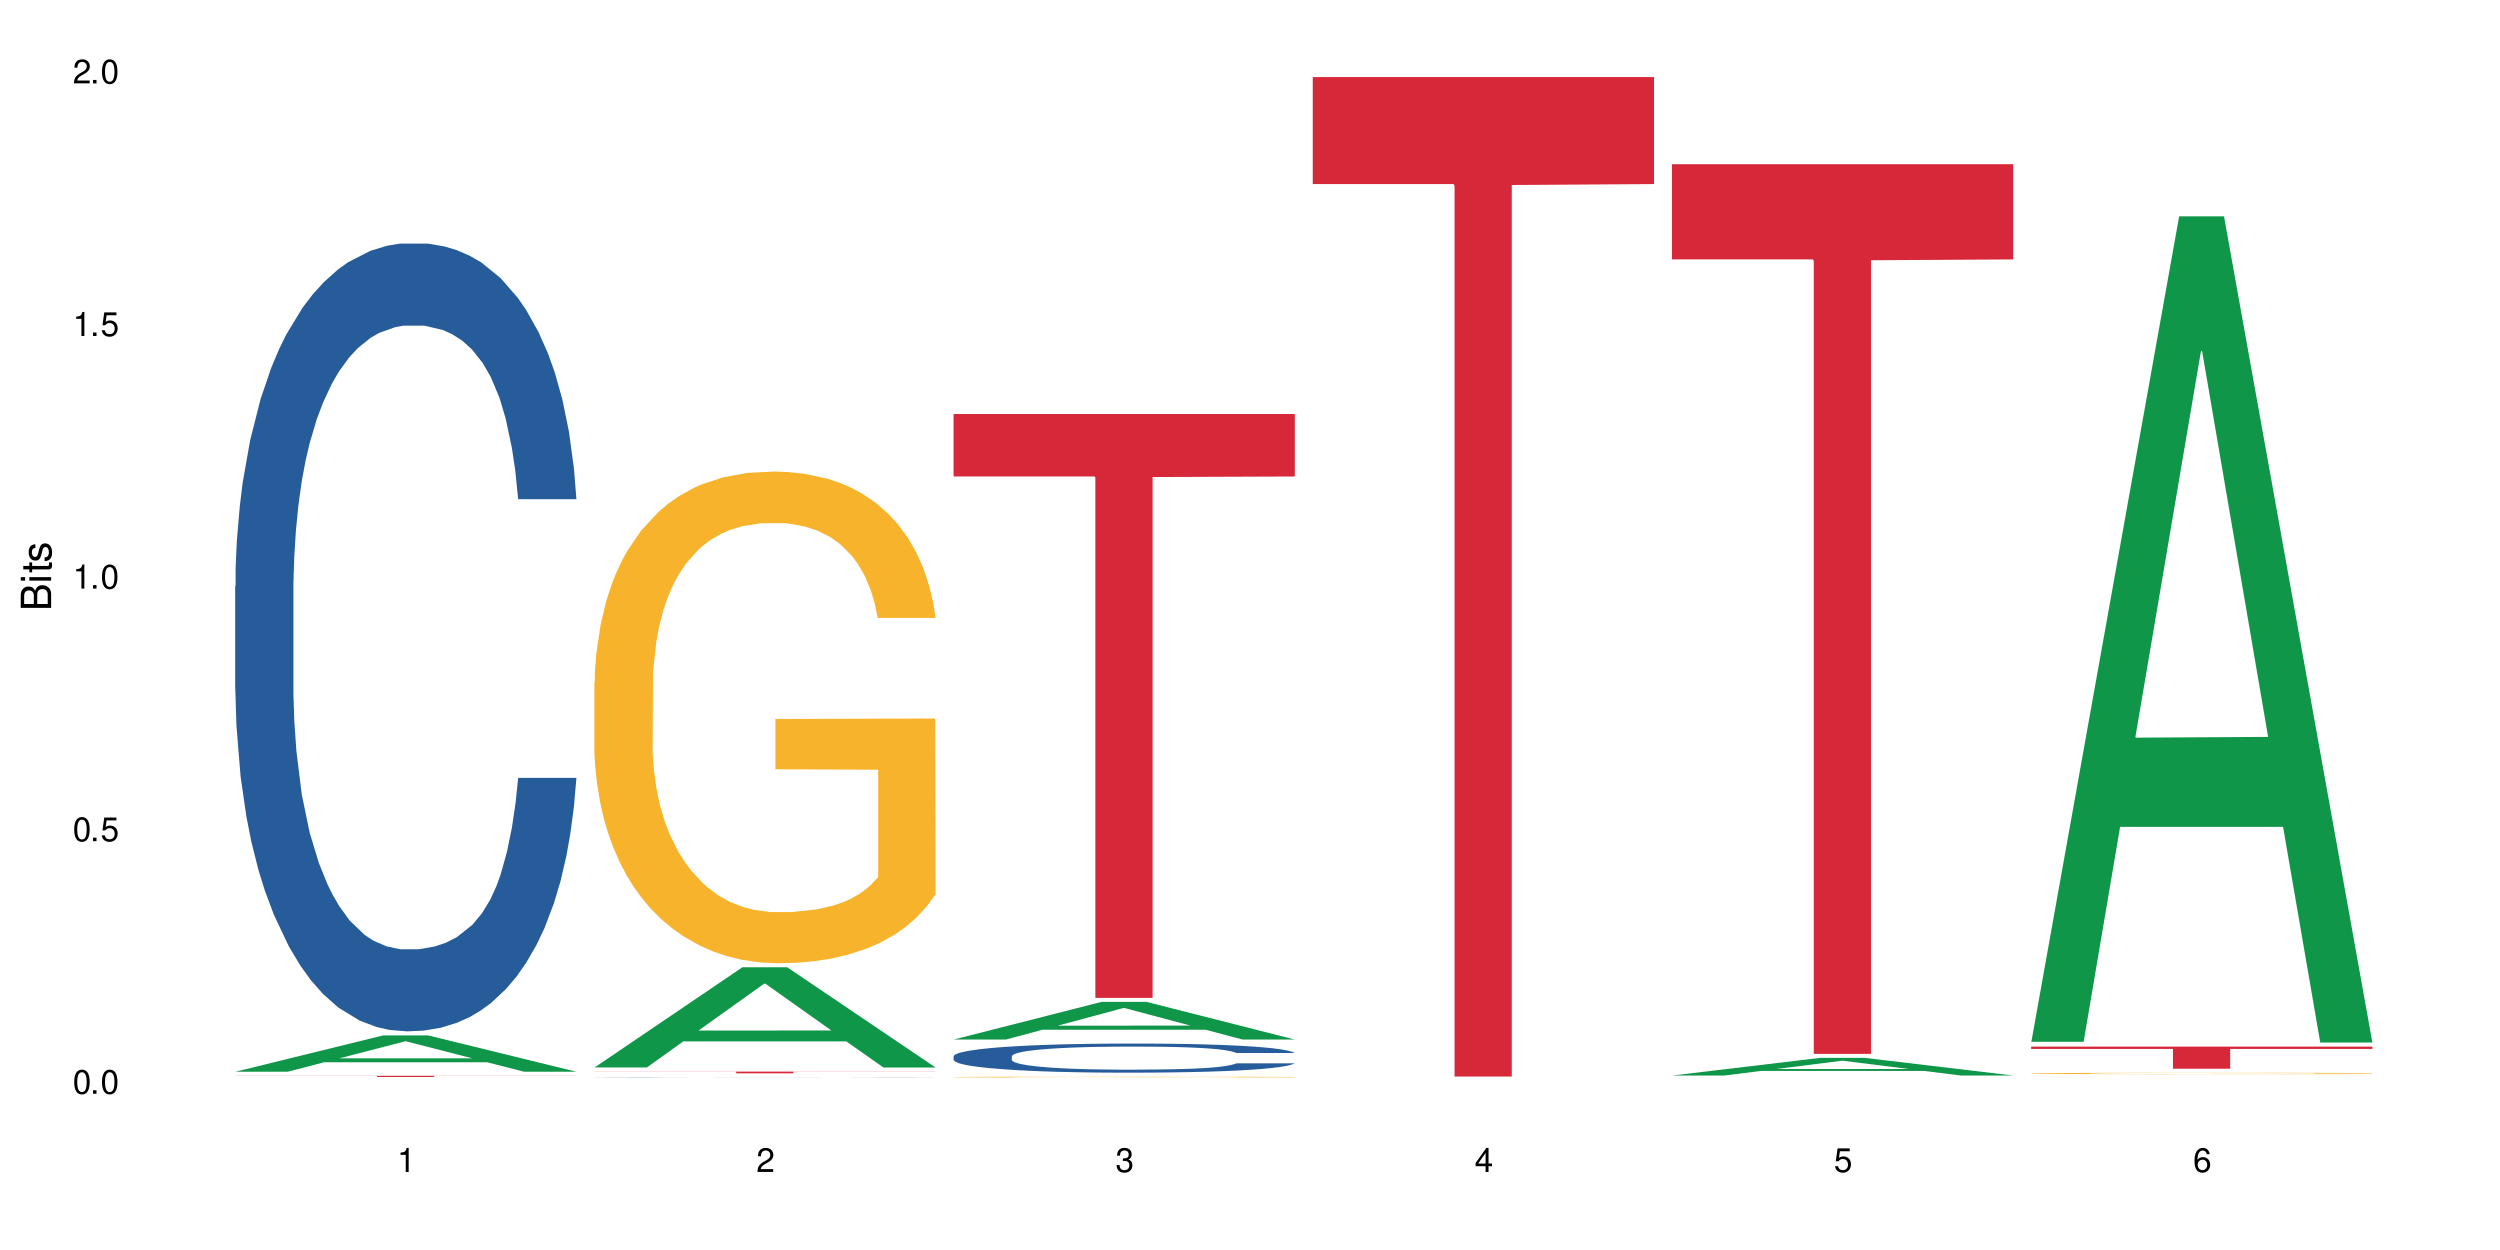 <?xml version="1.0" encoding="UTF-8"?>
<svg xmlns="http://www.w3.org/2000/svg" xmlns:xlink="http://www.w3.org/1999/xlink" width="720" height="360" viewBox="0 0 720 360">
<defs>
<g>
<g id="glyph-0-0">
</g>
<g id="glyph-0-1">
<path d="M 2.641 -6.938 C 2 -6.938 1.422 -6.656 1.078 -6.172 C 0.641 -5.562 0.406 -4.641 0.406 -3.359 C 0.406 -1.016 1.188 0.219 2.641 0.219 C 4.078 0.219 4.859 -1.016 4.859 -3.297 C 4.859 -4.641 4.656 -5.547 4.203 -6.172 C 3.844 -6.656 3.281 -6.938 2.641 -6.938 Z M 2.641 -6.188 C 3.547 -6.188 4 -5.25 4 -3.375 C 4 -1.406 3.562 -0.484 2.625 -0.484 C 1.734 -0.484 1.281 -1.438 1.281 -3.344 C 1.281 -5.25 1.734 -6.188 2.641 -6.188 Z M 2.641 -6.188 "/>
</g>
<g id="glyph-0-2">
<path d="M 1.828 -1 L 0.828 -1 L 0.828 0 L 1.828 0 Z M 1.828 -1 "/>
</g>
<g id="glyph-0-3">
<path d="M 4.562 -6.797 L 1.062 -6.797 L 0.547 -3.094 L 1.328 -3.094 C 1.719 -3.562 2.047 -3.734 2.578 -3.734 C 3.484 -3.734 4.062 -3.109 4.062 -2.094 C 4.062 -1.125 3.484 -0.531 2.578 -0.531 C 1.828 -0.531 1.375 -0.906 1.188 -1.672 L 0.328 -1.672 C 0.453 -1.109 0.547 -0.844 0.75 -0.594 C 1.125 -0.078 1.828 0.219 2.594 0.219 C 3.969 0.219 4.922 -0.781 4.922 -2.219 C 4.922 -3.562 4.031 -4.484 2.719 -4.484 C 2.25 -4.484 1.859 -4.359 1.469 -4.062 L 1.734 -5.969 L 4.562 -5.969 Z M 4.562 -6.797 "/>
</g>
<g id="glyph-0-4">
<path d="M 2.484 -4.938 L 2.484 0 L 3.328 0 L 3.328 -6.938 L 2.766 -6.938 C 2.469 -5.875 2.281 -5.734 0.984 -5.562 L 0.984 -4.938 Z M 2.484 -4.938 "/>
</g>
<g id="glyph-0-5">
<path d="M 4.859 -0.828 L 1.281 -0.828 C 1.359 -1.406 1.672 -1.781 2.5 -2.281 L 3.469 -2.828 C 4.406 -3.344 4.906 -4.062 4.906 -4.906 C 4.906 -5.484 4.672 -6.031 4.266 -6.406 C 3.859 -6.766 3.375 -6.938 2.719 -6.938 C 1.859 -6.938 1.219 -6.625 0.844 -6.031 C 0.609 -5.672 0.5 -5.234 0.484 -4.531 L 1.328 -4.531 C 1.359 -5.016 1.406 -5.281 1.531 -5.516 C 1.75 -5.938 2.188 -6.203 2.703 -6.203 C 3.469 -6.203 4.031 -5.641 4.031 -4.891 C 4.031 -4.344 3.719 -3.859 3.125 -3.516 L 2.234 -3 C 0.812 -2.172 0.406 -1.531 0.328 -0.016 L 4.859 -0.016 Z M 4.859 -0.828 "/>
</g>
<g id="glyph-0-6">
<path d="M 2.125 -3.188 L 2.578 -3.188 C 3.5 -3.188 3.984 -2.766 3.984 -1.922 C 3.984 -1.062 3.469 -0.531 2.594 -0.531 C 1.656 -0.531 1.203 -1 1.156 -2.016 L 0.312 -2.016 C 0.344 -1.453 0.438 -1.094 0.609 -0.781 C 0.953 -0.109 1.625 0.219 2.547 0.219 C 3.953 0.219 4.859 -0.625 4.859 -1.938 C 4.859 -2.828 4.516 -3.297 3.703 -3.594 C 4.344 -3.844 4.656 -4.328 4.656 -5.031 C 4.656 -6.219 3.875 -6.938 2.578 -6.938 C 1.203 -6.938 0.484 -6.172 0.453 -4.703 L 1.297 -4.703 C 1.312 -5.125 1.344 -5.359 1.453 -5.578 C 1.641 -5.969 2.062 -6.203 2.594 -6.203 C 3.344 -6.203 3.797 -5.75 3.797 -5 C 3.797 -4.516 3.609 -4.219 3.25 -4.047 C 3.016 -3.953 2.703 -3.922 2.125 -3.906 Z M 2.125 -3.188 "/>
</g>
<g id="glyph-0-7">
<path d="M 3.141 -1.672 L 3.141 0 L 3.984 0 L 3.984 -1.672 L 4.984 -1.672 L 4.984 -2.438 L 3.984 -2.438 L 3.984 -6.938 L 3.359 -6.938 L 0.266 -2.578 L 0.266 -1.672 Z M 3.141 -2.438 L 1 -2.438 L 3.141 -5.5 Z M 3.141 -2.438 "/>
</g>
<g id="glyph-0-8">
<path d="M 4.781 -5.125 C 4.609 -6.266 3.891 -6.938 2.844 -6.938 C 2.094 -6.938 1.422 -6.578 1.031 -5.953 C 0.594 -5.266 0.406 -4.422 0.406 -3.172 C 0.406 -2 0.578 -1.25 0.984 -0.641 C 1.359 -0.078 1.953 0.219 2.703 0.219 C 3.984 0.219 4.922 -0.75 4.922 -2.094 C 4.922 -3.375 4.062 -4.281 2.844 -4.281 C 2.172 -4.281 1.641 -4.031 1.281 -3.516 C 1.281 -5.234 1.828 -6.188 2.797 -6.188 C 3.391 -6.188 3.797 -5.797 3.938 -5.125 Z M 2.734 -3.531 C 3.547 -3.531 4.062 -2.953 4.062 -2.031 C 4.062 -1.156 3.484 -0.531 2.703 -0.531 C 1.922 -0.531 1.328 -1.188 1.328 -2.078 C 1.328 -2.938 1.906 -3.531 2.734 -3.531 Z M 2.734 -3.531 "/>
</g>
<g id="glyph-1-0">
</g>
<g id="glyph-1-1">
<path d="M 0 -0.953 L 0 -4.891 C 0 -5.719 -0.234 -6.344 -0.734 -6.797 C -1.188 -7.234 -1.812 -7.469 -2.5 -7.469 C -3.547 -7.469 -4.188 -7 -4.625 -5.875 C -4.984 -6.688 -5.625 -7.094 -6.531 -7.094 C -7.172 -7.094 -7.734 -6.859 -8.141 -6.391 C -8.562 -5.922 -8.75 -5.344 -8.75 -4.5 L -8.75 -0.953 Z M -4.984 -2.062 L -7.766 -2.062 L -7.766 -4.219 C -7.766 -4.844 -7.688 -5.203 -7.453 -5.5 C -7.219 -5.812 -6.859 -5.969 -6.375 -5.969 C -5.891 -5.969 -5.531 -5.812 -5.297 -5.5 C -5.062 -5.203 -4.984 -4.844 -4.984 -4.219 Z M -0.984 -2.062 L -4 -2.062 L -4 -4.781 C -4 -5.766 -3.438 -6.359 -2.484 -6.359 C -1.547 -6.359 -0.984 -5.766 -0.984 -4.781 Z M -0.984 -2.062 "/>
</g>
<g id="glyph-1-2">
<path d="M -6.281 -1.797 L -6.281 -0.797 L 0 -0.797 L 0 -1.797 Z M -8.75 -1.797 L -8.75 -0.797 L -7.484 -0.797 L -7.484 -1.797 Z M -8.75 -1.797 "/>
</g>
<g id="glyph-1-3">
<path d="M -6.281 -3.047 L -6.281 -2.016 L -8.016 -2.016 L -8.016 -1.016 L -6.281 -1.016 L -6.281 -0.172 L -5.469 -0.172 L -5.469 -1.016 L -0.719 -1.016 C -0.078 -1.016 0.281 -1.453 0.281 -2.234 C 0.281 -2.5 0.25 -2.719 0.188 -3.047 L -0.641 -3.047 C -0.609 -2.906 -0.594 -2.766 -0.594 -2.562 C -0.594 -2.141 -0.719 -2.016 -1.156 -2.016 L -5.469 -2.016 L -5.469 -3.047 Z M -6.281 -3.047 "/>
</g>
<g id="glyph-1-4">
<path d="M -4.531 -5.25 C -5.766 -5.25 -6.469 -4.422 -6.469 -2.969 C -6.469 -1.516 -5.719 -0.562 -4.547 -0.562 C -3.562 -0.562 -3.094 -1.062 -2.734 -2.562 L -2.516 -3.484 C -2.344 -4.188 -2.094 -4.469 -1.641 -4.469 C -1.047 -4.469 -0.641 -3.875 -0.641 -3 C -0.641 -2.453 -0.797 -2 -1.062 -1.75 C -1.25 -1.594 -1.422 -1.531 -1.875 -1.469 L -1.875 -0.406 C -0.422 -0.453 0.281 -1.266 0.281 -2.922 C 0.281 -4.5 -0.5 -5.516 -1.719 -5.516 C -2.656 -5.516 -3.172 -4.984 -3.469 -3.734 L -3.703 -2.766 C -3.891 -1.953 -4.156 -1.609 -4.594 -1.609 C -5.188 -1.609 -5.547 -2.125 -5.547 -2.938 C -5.547 -3.75 -5.203 -4.172 -4.531 -4.203 Z M -4.531 -5.25 "/>
</g>
</g>
</defs>
<rect x="-72" y="-36" width="864" height="432" fill="rgb(100%, 100%, 100%)" fill-opacity="1"/>
<path fill-rule="nonzero" fill="rgb(6.275%, 58.824%, 28.235%)" fill-opacity="1" d="M 67.73 308.66 L 67.836 308.648 L 110.359 298.195 L 123.273 298.195 L 166.008 308.668 L 150.992 308.668 L 140.281 305.934 L 93.352 305.934 L 82.852 308.66 L 67.73 308.66 L 97.863 304.805 L 135.977 304.793 L 116.973 299.906 L 116.766 299.895 L 116.555 299.926 L 97.758 304.793 L 97.863 304.805 Z M 67.73 308.66 "/>
<path fill-rule="nonzero" fill="rgb(14.51%, 36.078%, 60%)" fill-opacity="1" d="M 67.73 168.871 L 67.852 168.664 L 67.852 163.688 L 68.211 155.805 L 69.051 145.852 L 69.887 139.008 L 72.047 126.77 L 75.043 114.949 L 78.156 105.824 L 80.434 100.434 L 82.473 96.285 L 87.145 88.609 L 90.145 84.672 L 93.379 81.145 L 97.332 77.621 L 100.211 75.547 L 106.684 72.227 L 111.477 70.777 L 115.191 70.152 L 123.223 70.152 L 128.016 70.984 L 131.492 72.02 L 135.324 73.68 L 138.562 75.547 L 144.195 80.109 L 149.227 85.914 L 151.504 89.234 L 155.102 95.664 L 157.855 101.883 L 159.773 107.277 L 161.934 114.949 L 163.848 124.281 L 165.289 134.859 L 166.008 143.777 L 149.227 143.777 L 148.391 135.48 L 147.43 129.051 L 145.633 120.551 L 143.836 114.535 L 141.316 108.52 L 139.039 104.578 L 135.926 100.641 L 133.168 98.152 L 130.293 96.285 L 127.535 95.039 L 122.262 93.797 L 116.148 93.797 L 113.871 94.211 L 109.199 95.871 L 106.684 97.32 L 103.086 100.227 L 100.57 102.922 L 97.574 107.07 L 95.535 110.594 L 93.02 115.988 L 91.223 120.758 L 89.184 127.602 L 87.984 132.785 L 86.906 138.59 L 85.949 145.438 L 85.23 152.695 L 84.75 160.367 L 84.508 167.832 L 84.508 199.98 L 84.75 207.445 L 85.348 216.156 L 86.906 228.805 L 89.184 239.797 L 91.82 248.508 L 94.336 254.73 L 95.777 257.633 L 97.691 260.949 L 100.688 265.098 L 105.004 269.246 L 107.52 270.906 L 111.355 272.566 L 115.312 273.395 L 120.586 273.395 L 125.258 272.566 L 128.375 271.527 L 131.609 269.867 L 136.043 266.344 L 138.801 263.023 L 141.199 259.086 L 142.996 255.145 L 144.195 251.824 L 145.992 245.398 L 147.43 238.348 L 148.508 231.086 L 149.227 224.035 L 166.008 224.035 L 165.289 232.332 L 164.207 240.418 L 163.129 246.434 L 161.453 253.691 L 159.535 260.121 L 156.777 267.379 L 154.5 272.148 L 151.504 277.336 L 148.75 281.273 L 145.754 284.801 L 141.316 288.949 L 138.441 291.023 L 135.324 292.891 L 131.609 294.547 L 126.938 296 L 121.902 296.828 L 117.227 297.035 L 112.195 296.621 L 108.48 295.793 L 103.566 293.926 L 97.453 290.191 L 93.02 286.254 L 89.543 282.312 L 86.547 278.164 L 83.191 272.566 L 78.875 263.441 L 76.238 256.387 L 74.441 250.582 L 72.406 242.492 L 70.969 235.234 L 69.289 223.621 L 68.09 208.898 L 67.73 197.488 Z M 67.73 168.871 "/>
<path fill-rule="nonzero" fill="rgb(83.922%, 15.686%, 22.353%)" fill-opacity="1" d="M 67.73 309.828 L 166.008 309.828 L 166.008 309.863 L 125.047 309.863 L 125.047 310.168 L 108.57 310.168 L 108.57 309.863 L 67.73 309.863 Z M 67.73 309.828 "/>
<path fill-rule="nonzero" fill="rgb(6.275%, 58.824%, 28.235%)" fill-opacity="1" d="M 171.18 307.426 L 171.285 307.402 L 213.809 278.578 L 226.723 278.578 L 269.453 307.453 L 254.441 307.453 L 243.73 299.918 L 196.797 299.918 L 186.297 307.426 L 171.18 307.426 L 201.312 296.801 L 239.426 296.773 L 220.422 283.297 L 220.211 283.27 L 220 283.352 L 201.207 296.773 L 201.312 296.801 Z M 171.18 307.426 "/>
<path fill-rule="nonzero" fill="rgb(14.51%, 36.078%, 60%)" fill-opacity="1" d="M 171.18 310.301 L 171.297 310.301 L 171.297 310.297 L 171.66 310.297 L 172.496 310.293 L 173.336 310.293 L 175.492 310.289 L 178.488 310.285 L 181.605 310.281 L 183.883 310.281 L 185.922 310.277 L 190.594 310.277 L 193.59 310.273 L 203.656 310.273 L 210.129 310.27 L 234.938 310.27 L 238.773 310.273 L 252.676 310.273 L 254.953 310.277 L 258.547 310.277 L 261.305 310.281 L 263.223 310.281 L 265.379 310.285 L 267.297 310.285 L 268.734 310.289 L 269.453 310.293 L 252.676 310.293 L 251.836 310.289 L 250.879 310.289 L 249.082 310.285 L 247.281 310.285 L 244.766 310.281 L 239.371 310.281 L 236.617 310.277 L 210.129 310.277 L 206.535 310.281 L 198.984 310.281 L 196.469 310.285 L 194.668 310.285 L 192.633 310.289 L 191.434 310.289 L 190.355 310.293 L 189.395 310.293 L 188.676 310.297 L 188.199 310.297 L 187.957 310.301 L 187.957 310.309 L 188.199 310.312 L 188.797 310.316 L 190.355 310.32 L 192.633 310.32 L 195.27 310.324 L 197.785 310.328 L 204.137 310.328 L 208.453 310.332 L 235.059 310.332 L 239.492 310.328 L 246.445 310.328 L 247.641 310.324 L 249.441 310.324 L 250.879 310.32 L 251.957 310.32 L 252.676 310.316 L 269.453 310.316 L 268.734 310.32 L 267.656 310.32 L 266.578 310.324 L 264.898 310.324 L 262.984 310.328 L 260.227 310.332 L 254.953 310.332 L 252.195 310.336 L 238.773 310.336 L 235.059 310.34 L 207.012 310.34 L 200.902 310.336 L 192.992 310.336 L 189.996 310.332 L 186.641 310.332 L 182.324 310.328 L 179.688 310.328 L 177.891 310.324 L 175.852 310.324 L 174.414 310.32 L 172.738 310.316 L 171.539 310.312 L 171.18 310.309 Z M 171.18 310.301 "/>
<path fill-rule="nonzero" fill="rgb(96.863%, 70.196%, 16.863%)" fill-opacity="1" d="M 171.18 196.457 L 171.297 196.328 L 171.297 193.742 L 171.777 187.922 L 172.977 179.902 L 174.535 173.309 L 176.211 168.133 L 177.293 165.418 L 179.09 161.539 L 180.648 158.691 L 184.602 152.871 L 189.637 147.441 L 192.391 145.113 L 195.508 142.914 L 199.941 140.457 L 201.98 139.551 L 208.211 137.48 L 215.281 136.188 L 223.074 135.801 L 226.668 135.93 L 231.582 136.445 L 238.293 137.871 L 242.129 139.164 L 245.125 140.457 L 248.242 142.137 L 252.078 144.723 L 255.672 147.828 L 258.547 150.934 L 261.426 154.812 L 263.82 158.949 L 265.859 163.477 L 267.656 168.91 L 268.734 173.438 L 269.453 177.965 L 252.797 177.965 L 251.836 173.438 L 250.758 169.945 L 248.961 165.676 L 247.164 162.574 L 245.363 160.113 L 242.008 156.754 L 239.133 154.684 L 235.539 152.871 L 232.062 151.707 L 228.105 150.934 L 225.711 150.672 L 219.359 150.672 L 213.605 151.578 L 210.25 152.613 L 207.852 153.648 L 204.496 155.59 L 202.461 157.141 L 201.262 158.176 L 197.664 162.184 L 195.27 165.805 L 193.949 168.262 L 192.273 172.145 L 191.074 175.637 L 189.754 180.809 L 189.035 184.688 L 188.078 193.484 L 187.957 216.762 L 188.316 221.68 L 189.035 226.98 L 189.996 231.637 L 191.434 236.551 L 192.871 240.301 L 195.387 245.348 L 197.547 248.707 L 199.223 250.906 L 202.461 254.398 L 203.777 255.562 L 206.895 257.891 L 210.129 259.703 L 214.086 261.254 L 217.082 262.031 L 221.875 262.676 L 227.988 262.676 L 235.18 261.902 L 239.73 260.867 L 242.848 259.832 L 244.887 258.926 L 247.402 257.504 L 249.199 256.211 L 250.879 254.789 L 252.914 252.59 L 252.914 221.68 L 223.312 221.547 L 223.312 207.062 L 269.336 206.934 L 269.453 257.504 L 266.938 260.996 L 263.82 264.359 L 260.824 266.945 L 257.711 269.145 L 253.273 271.602 L 249.68 273.152 L 244.168 274.965 L 239.133 276.129 L 233.859 276.902 L 229.184 277.293 L 223.672 277.422 L 218.758 277.164 L 213.484 276.387 L 209.289 275.352 L 205.457 274.059 L 201.621 272.375 L 196.828 269.66 L 193.711 267.461 L 190.473 264.746 L 187.238 261.512 L 184.363 258.02 L 182.445 255.305 L 180.527 252.199 L 178.488 248.32 L 176.57 243.922 L 175.133 239.914 L 173.816 235.387 L 172.855 231.121 L 171.898 225.301 L 171.418 220.645 L 171.18 216.633 Z M 171.18 196.457 "/>
<path fill-rule="nonzero" fill="rgb(83.922%, 15.686%, 22.353%)" fill-opacity="1" d="M 171.18 308.613 L 269.453 308.613 L 269.453 308.664 L 228.496 308.668 L 228.496 309.113 L 212.02 309.113 L 212.02 308.668 L 211.777 308.664 L 171.18 308.664 Z M 171.18 308.613 "/>
<path fill-rule="nonzero" fill="rgb(6.275%, 58.824%, 28.235%)" fill-opacity="1" d="M 274.629 299.383 L 274.73 299.375 L 317.254 288.539 L 330.168 288.539 L 372.902 299.395 L 357.887 299.395 L 347.18 296.559 L 300.246 296.559 L 289.746 299.383 L 274.629 299.383 L 304.762 295.387 L 342.875 295.379 L 323.871 290.312 L 323.66 290.301 L 323.449 290.332 L 304.656 295.379 L 304.762 295.387 Z M 274.629 299.383 "/>
<path fill-rule="nonzero" fill="rgb(14.51%, 36.078%, 60%)" fill-opacity="1" d="M 274.629 304.195 L 274.746 304.188 L 274.746 304.004 L 275.105 303.715 L 275.945 303.348 L 276.785 303.094 L 278.941 302.641 L 281.938 302.207 L 285.055 301.867 L 287.332 301.668 L 289.367 301.516 L 294.043 301.234 L 297.039 301.086 L 300.273 300.957 L 304.23 300.828 L 307.105 300.75 L 313.578 300.629 L 318.371 300.574 L 322.086 300.551 L 330.117 300.551 L 334.91 300.582 L 338.387 300.621 L 342.223 300.68 L 345.457 300.75 L 351.09 300.918 L 356.125 301.133 L 358.402 301.254 L 361.996 301.492 L 364.754 301.723 L 366.672 301.922 L 368.828 302.207 L 370.746 302.551 L 372.184 302.941 L 372.902 303.27 L 356.125 303.27 L 355.285 302.965 L 354.324 302.727 L 352.527 302.41 L 350.73 302.191 L 348.215 301.969 L 345.938 301.824 L 342.82 301.676 L 340.062 301.586 L 337.188 301.516 L 334.43 301.469 L 329.156 301.426 L 323.047 301.426 L 320.77 301.441 L 316.094 301.5 L 313.578 301.555 L 309.98 301.66 L 307.465 301.762 L 304.469 301.914 L 302.434 302.043 L 299.914 302.242 L 298.117 302.418 L 296.078 302.672 L 294.883 302.863 L 293.801 303.078 L 292.844 303.332 L 292.125 303.598 L 291.645 303.883 L 291.406 304.156 L 291.406 305.344 L 291.645 305.621 L 292.246 305.941 L 293.801 306.41 L 296.078 306.816 L 298.715 307.137 L 301.234 307.367 L 302.672 307.473 L 304.59 307.598 L 307.586 307.75 L 311.898 307.902 L 314.418 307.965 L 318.25 308.023 L 322.207 308.055 L 327.48 308.055 L 332.152 308.023 L 335.27 307.988 L 338.508 307.926 L 342.941 307.797 L 345.695 307.672 L 348.094 307.527 L 349.891 307.383 L 351.09 307.258 L 352.887 307.023 L 354.324 306.762 L 355.406 306.492 L 356.125 306.234 L 372.902 306.234 L 372.184 306.539 L 371.105 306.836 L 370.027 307.059 L 368.348 307.328 L 366.43 307.566 L 363.676 307.832 L 361.398 308.008 L 358.402 308.199 L 355.645 308.348 L 352.648 308.477 L 348.215 308.629 L 345.336 308.707 L 342.223 308.773 L 338.508 308.836 L 333.832 308.891 L 328.797 308.922 L 324.125 308.93 L 319.09 308.914 L 315.375 308.883 L 310.461 308.812 L 304.348 308.676 L 299.914 308.531 L 296.438 308.383 L 293.441 308.23 L 290.086 308.023 L 285.773 307.688 L 283.137 307.426 L 281.34 307.215 L 279.301 306.914 L 277.863 306.645 L 276.184 306.219 L 274.988 305.676 L 274.629 305.254 Z M 274.629 304.195 "/>
<path fill-rule="nonzero" fill="rgb(96.863%, 70.196%, 16.863%)" fill-opacity="1" d="M 274.629 310.195 L 274.746 310.195 L 274.746 310.188 L 275.227 310.18 L 276.426 310.164 L 277.984 310.152 L 279.66 310.145 L 280.738 310.137 L 282.535 310.133 L 284.094 310.125 L 288.051 310.117 L 293.082 310.105 L 295.84 310.102 L 298.957 310.098 L 303.391 310.094 L 305.43 310.094 L 311.66 310.09 L 318.73 310.086 L 335.031 310.086 L 341.742 310.09 L 345.578 310.09 L 348.574 310.094 L 351.688 310.098 L 355.523 310.102 L 359.121 310.105 L 364.871 310.121 L 367.27 310.125 L 369.309 310.137 L 371.105 310.145 L 372.184 310.152 L 372.902 310.16 L 356.242 310.16 L 355.285 310.152 L 354.207 310.148 L 352.41 310.141 L 350.609 310.133 L 348.812 310.129 L 345.457 310.121 L 342.582 310.121 L 338.984 310.117 L 335.512 310.113 L 317.055 310.113 L 313.699 310.117 L 311.301 310.117 L 307.945 310.121 L 305.906 310.125 L 304.707 310.125 L 301.113 310.133 L 298.715 310.141 L 297.398 310.145 L 295.719 310.152 L 294.523 310.156 L 293.203 310.168 L 292.484 310.172 L 291.527 310.188 L 291.406 310.23 L 291.766 310.238 L 292.484 310.25 L 293.441 310.258 L 294.883 310.266 L 296.32 310.273 L 298.836 310.281 L 300.992 310.289 L 302.672 310.293 L 305.906 310.297 L 307.227 310.301 L 310.34 310.305 L 313.578 310.309 L 317.531 310.309 L 320.527 310.312 L 338.625 310.312 L 343.18 310.309 L 346.297 310.309 L 348.332 310.305 L 350.852 310.305 L 352.648 310.301 L 354.324 310.297 L 356.363 310.293 L 356.363 310.238 L 326.762 310.238 L 326.762 310.215 L 372.781 310.211 L 372.902 310.305 L 370.387 310.309 L 367.27 310.316 L 364.273 310.32 L 361.156 310.324 L 356.723 310.328 L 353.129 310.332 L 347.613 310.336 L 342.582 310.336 L 337.309 310.34 L 322.207 310.34 L 316.934 310.336 L 312.738 310.336 L 308.902 310.332 L 305.07 310.332 L 300.273 310.324 L 297.16 310.32 L 293.922 310.316 L 290.688 310.312 L 287.809 310.305 L 285.895 310.301 L 283.977 310.293 L 281.938 310.285 L 280.02 310.277 L 278.582 310.273 L 277.262 310.266 L 276.305 310.258 L 275.348 310.246 L 274.867 310.238 L 274.629 310.23 Z M 274.629 310.195 "/>
<path fill-rule="nonzero" fill="rgb(83.922%, 15.686%, 22.353%)" fill-opacity="1" d="M 274.629 119.23 L 372.902 119.23 L 372.902 137.23 L 331.945 137.391 L 331.945 287.379 L 315.465 287.379 L 315.465 137.547 L 315.227 137.23 L 274.629 137.23 Z M 274.629 119.23 "/>
<path fill-rule="nonzero" fill="rgb(83.922%, 15.686%, 22.353%)" fill-opacity="1" d="M 378.074 22.199 L 476.352 22.199 L 476.352 53.012 L 435.391 53.281 L 435.391 310.047 L 418.914 310.047 L 418.914 53.551 L 418.676 53.012 L 378.074 53.012 Z M 378.074 22.199 "/>
<path fill-rule="nonzero" fill="rgb(6.275%, 58.824%, 28.235%)" fill-opacity="1" d="M 481.523 309.75 L 481.629 309.746 L 524.152 304.672 L 537.066 304.672 L 579.797 309.754 L 564.785 309.754 L 554.074 308.426 L 507.141 308.426 L 496.641 309.75 L 481.523 309.75 L 511.656 307.879 L 549.77 307.875 L 530.766 305.504 L 530.555 305.496 L 530.348 305.512 L 511.551 307.875 L 511.656 307.879 Z M 481.523 309.75 "/>
<path fill-rule="nonzero" fill="rgb(83.922%, 15.686%, 22.353%)" fill-opacity="1" d="M 481.523 47.285 L 579.797 47.285 L 579.797 74.711 L 538.84 74.953 L 538.84 303.516 L 522.363 303.516 L 522.363 75.195 L 522.121 74.711 L 481.523 74.711 Z M 481.523 47.285 "/>
<path fill-rule="nonzero" fill="rgb(6.275%, 58.824%, 28.235%)" fill-opacity="1" d="M 584.973 300.031 L 585.074 299.809 L 627.598 62.297 L 640.512 62.297 L 683.246 300.254 L 668.23 300.254 L 657.523 238.141 L 610.59 238.141 L 600.09 300.031 L 584.973 300.031 L 615.105 212.445 L 653.219 212.223 L 634.215 101.172 L 634.004 100.949 L 633.793 101.621 L 615 212.223 L 615.105 212.445 Z M 584.973 300.031 "/>
<path fill-rule="nonzero" fill="rgb(96.863%, 70.196%, 16.863%)" fill-opacity="1" d="M 584.973 309.137 L 585.09 309.137 L 585.09 309.129 L 585.57 309.113 L 586.77 309.09 L 588.328 309.07 L 590.004 309.055 L 591.082 309.047 L 592.883 309.035 L 594.438 309.027 L 598.395 309.012 L 603.426 308.996 L 606.184 308.988 L 609.301 308.98 L 613.734 308.973 L 615.773 308.973 L 622.004 308.965 L 629.074 308.961 L 645.375 308.961 L 652.086 308.965 L 655.922 308.969 L 658.918 308.973 L 662.035 308.98 L 665.867 308.984 L 669.465 308.996 L 672.34 309.004 L 675.215 309.016 L 677.613 309.027 L 679.652 309.039 L 682.527 309.07 L 683.246 309.082 L 666.586 309.082 L 665.629 309.07 L 664.551 309.059 L 662.754 309.047 L 660.953 309.039 L 659.156 309.031 L 655.801 309.02 L 652.926 309.016 L 649.328 309.012 L 645.855 309.008 L 641.898 309.004 L 633.148 309.004 L 627.398 309.008 L 624.043 309.008 L 621.645 309.012 L 618.289 309.02 L 616.25 309.023 L 615.055 309.027 L 609.059 309.047 L 607.742 309.055 L 606.062 309.066 L 604.867 309.078 L 603.547 309.09 L 602.828 309.102 L 601.871 309.129 L 601.75 309.195 L 602.109 309.211 L 602.828 309.227 L 603.789 309.238 L 605.227 309.254 L 606.664 309.266 L 609.18 309.281 L 611.336 309.289 L 613.016 309.297 L 616.25 309.305 L 617.57 309.309 L 620.688 309.316 L 623.922 309.32 L 627.875 309.324 L 630.871 309.328 L 648.969 309.328 L 653.523 309.324 L 656.641 309.32 L 658.676 309.32 L 661.195 309.316 L 662.992 309.312 L 664.672 309.309 L 666.707 309.301 L 666.707 309.211 L 637.105 309.211 L 637.105 309.168 L 683.125 309.168 L 683.246 309.316 L 680.73 309.324 L 677.613 309.336 L 674.617 309.344 L 671.5 309.348 L 667.066 309.355 L 663.473 309.359 L 657.957 309.367 L 652.926 309.371 L 627.277 309.371 L 623.082 309.367 L 619.246 309.363 L 615.414 309.359 L 610.617 309.352 L 607.504 309.344 L 604.266 309.336 L 601.031 309.328 L 598.156 309.316 L 594.32 309.301 L 592.281 309.289 L 590.363 309.273 L 588.926 309.266 L 587.609 309.25 L 586.648 309.238 L 585.691 309.223 L 585.211 309.207 L 584.973 309.195 Z M 584.973 309.137 "/>
<path fill-rule="nonzero" fill="rgb(83.922%, 15.686%, 22.353%)" fill-opacity="1" d="M 584.973 301.414 L 683.246 301.414 L 683.246 302.098 L 642.289 302.102 L 642.289 307.805 L 625.809 307.805 L 625.809 302.109 L 625.57 302.098 L 584.973 302.098 Z M 584.973 301.414 "/>
<g fill="rgb(0%, 0%, 0%)" fill-opacity="1">
<use xlink:href="#glyph-0-1" x="20.965" y="314.993"/>
<use xlink:href="#glyph-0-2" x="25.965" y="314.993"/>
<use xlink:href="#glyph-0-1" x="28.965" y="314.993"/>
</g>
<g fill="rgb(0%, 0%, 0%)" fill-opacity="1">
<use xlink:href="#glyph-0-1" x="20.965" y="242.251"/>
<use xlink:href="#glyph-0-2" x="25.965" y="242.251"/>
<use xlink:href="#glyph-0-3" x="28.965" y="242.251"/>
</g>
<g fill="rgb(0%, 0%, 0%)" fill-opacity="1">
<use xlink:href="#glyph-0-4" x="20.965" y="169.509"/>
<use xlink:href="#glyph-0-2" x="25.965" y="169.509"/>
<use xlink:href="#glyph-0-1" x="28.965" y="169.509"/>
</g>
<g fill="rgb(0%, 0%, 0%)" fill-opacity="1">
<use xlink:href="#glyph-0-4" x="20.965" y="96.767"/>
<use xlink:href="#glyph-0-2" x="25.965" y="96.767"/>
<use xlink:href="#glyph-0-3" x="28.965" y="96.767"/>
</g>
<g fill="rgb(0%, 0%, 0%)" fill-opacity="1">
<use xlink:href="#glyph-0-5" x="20.965" y="24.024"/>
<use xlink:href="#glyph-0-2" x="25.965" y="24.024"/>
<use xlink:href="#glyph-0-1" x="28.965" y="24.024"/>
</g>
<g fill="rgb(0%, 0%, 0%)" fill-opacity="1">
<use xlink:href="#glyph-0-4" x="114.367" y="337.532"/>
</g>
<g fill="rgb(0%, 0%, 0%)" fill-opacity="1">
<use xlink:href="#glyph-0-5" x="217.816" y="337.532"/>
</g>
<g fill="rgb(0%, 0%, 0%)" fill-opacity="1">
<use xlink:href="#glyph-0-6" x="321.266" y="337.532"/>
</g>
<g fill="rgb(0%, 0%, 0%)" fill-opacity="1">
<use xlink:href="#glyph-0-7" x="424.711" y="337.532"/>
</g>
<g fill="rgb(0%, 0%, 0%)" fill-opacity="1">
<use xlink:href="#glyph-0-3" x="528.16" y="337.532"/>
</g>
<g fill="rgb(0%, 0%, 0%)" fill-opacity="1">
<use xlink:href="#glyph-0-8" x="631.609" y="337.532"/>
</g>
<g fill="rgb(0%, 0%, 0%)" fill-opacity="1">
<use xlink:href="#glyph-1-1" x="14.725" y="176.012"/>
<use xlink:href="#glyph-1-2" x="14.725" y="168.012"/>
<use xlink:href="#glyph-1-3" x="14.725" y="165.012"/>
<use xlink:href="#glyph-1-4" x="14.725" y="162.012"/>
</g>
</svg>
